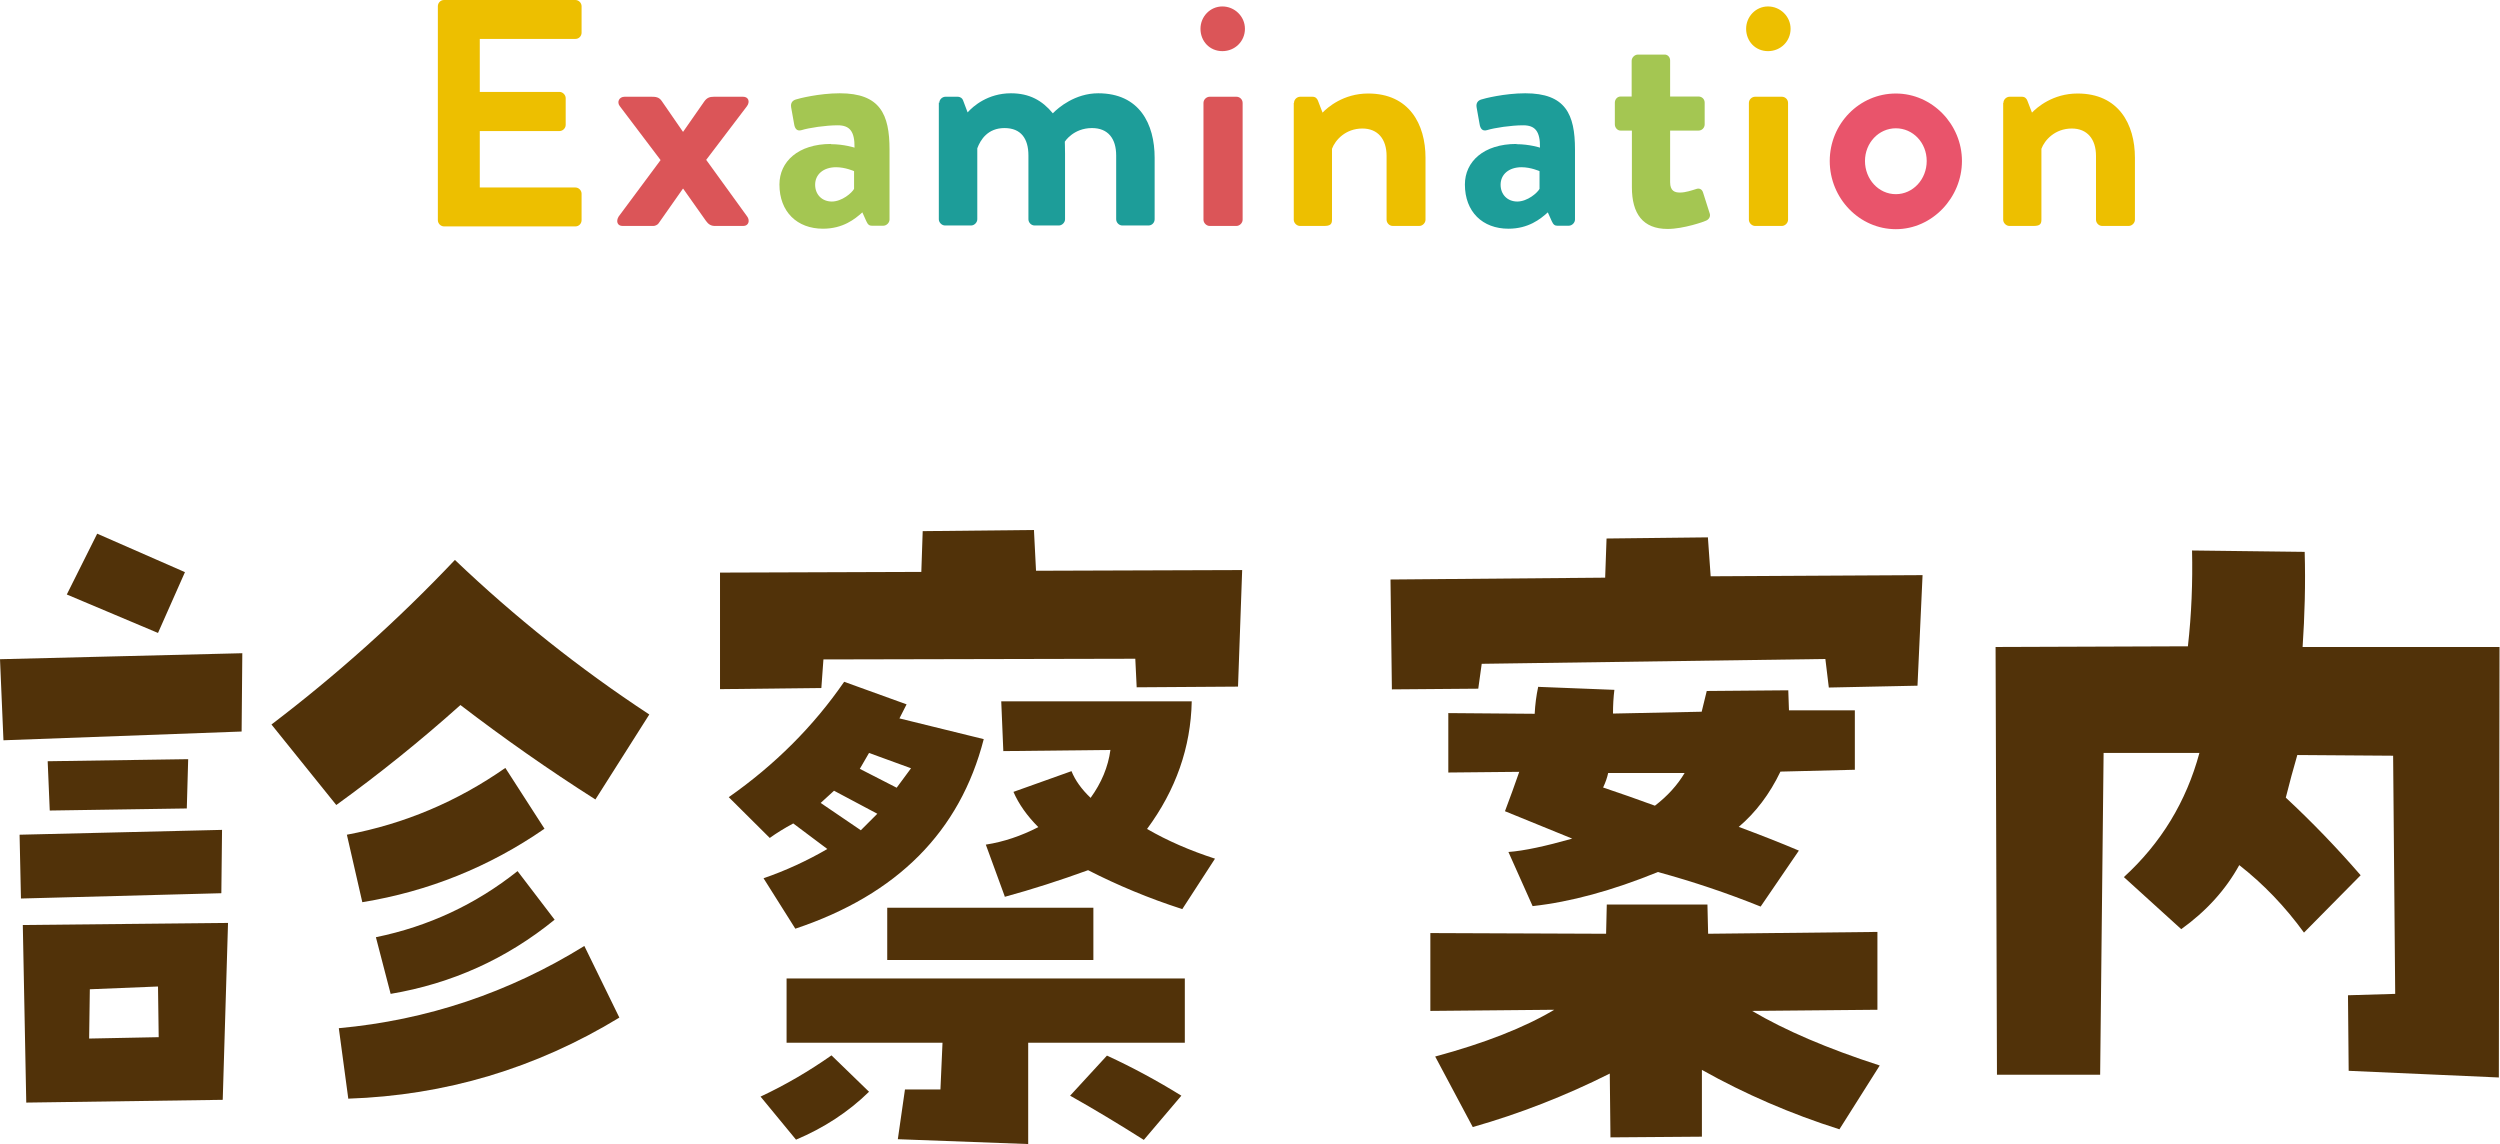 <?xml version="1.0" encoding="UTF-8"?>
<svg id="_レイヤー_2" data-name="レイヤー 2" xmlns="http://www.w3.org/2000/svg" width="108.54" height="49.67" viewBox="0 0 108.54 49.67">
  <defs>
    <style>
      .cls-1 {
        fill: #db5558;
      }

      .cls-1, .cls-2, .cls-3, .cls-4, .cls-5, .cls-6 {
        stroke-width: 0px;
      }

      .cls-2 {
        fill: #edbf00;
      }

      .cls-3 {
        fill: #e9546b;
      }

      .cls-4 {
        fill: #1d9d99;
      }

      .cls-5 {
        fill: #a4c652;
      }

      .cls-6 {
        fill: #513209;
      }
    </style>
  </defs>
  <g id="TOPページ">
    <g>
      <g>
        <path class="cls-2" d="M19.01.27c0-.14.11-.27.27-.27h5.7c.15,0,.27.13.27.27v1.15c0,.14-.11.27-.27.27h-4.15v2.3h3.46c.14,0,.27.13.27.27v1.16c0,.15-.13.27-.27.27h-3.46v2.45h4.15c.15,0,.27.13.27.27v1.15c0,.14-.11.27-.27.27h-5.7c-.15,0-.27-.13-.27-.27V.27Z"/>
        <path class="cls-1" d="M26.86,9.4l1.82-2.45-1.77-2.34c-.14-.18-.03-.41.21-.41h1.16c.18,0,.34.01.46.2l.91,1.32h.01l.92-1.32c.11-.15.22-.2.42-.2h1.26c.24,0,.31.22.17.41l-1.77,2.33,1.78,2.46c.13.18.06.41-.17.41h-1.23c-.18,0-.29-.08-.39-.22l-.99-1.4h-.01l-1.06,1.51c-.04.06-.15.11-.22.11h-1.34c-.24,0-.29-.22-.17-.41Z"/>
        <path class="cls-5" d="M36.08,6.26c.56,0,1.02.15,1.02.15.01-.71-.21-.97-.73-.97s-1.25.11-1.57.21c-.2.06-.29-.07-.32-.25l-.13-.73c-.04-.21.07-.31.2-.35.11-.04,1.01-.27,1.91-.27,1.75,0,2.16.91,2.16,2.44v3.04c0,.14-.13.27-.27.27h-.5c-.1,0-.17-.04-.24-.2l-.17-.38c-.32.29-.84.71-1.71.71-1.12,0-1.89-.73-1.89-1.92,0-.99.81-1.76,2.24-1.76ZM36.11,8.75c.45,0,.88-.38.97-.55v-.77s-.38-.17-.78-.17c-.55,0-.91.31-.91.76,0,.42.29.73.73.73Z"/>
        <path class="cls-4" d="M40.78,4.47c0-.15.13-.27.27-.27h.52c.13,0,.21.07.24.15l.2.53c.24-.27.88-.83,1.88-.83.8,0,1.36.31,1.82.87.24-.25.97-.87,1.97-.87,1.79,0,2.45,1.33,2.45,2.8v2.67c0,.14-.11.27-.27.27h-1.13c-.15,0-.27-.13-.27-.27v-2.77c0-.73-.35-1.19-1.05-1.19-.81,0-1.18.59-1.18.59,0,0,.01.28.01.53v2.84c0,.14-.13.27-.27.27h-1.05c-.15,0-.27-.13-.27-.27v-2.77c0-.73-.32-1.19-1.04-1.19s-1.04.5-1.18.88v3.08c0,.14-.13.27-.27.27h-1.13c-.14,0-.27-.13-.27-.27v-5.07Z"/>
        <path class="cls-1" d="M52.12,1.25c0-.53.42-.97.95-.97s.98.43.98.97-.43.97-.98.97-.95-.43-.95-.97ZM52.25,4.47c0-.15.13-.27.27-.27h1.16c.14,0,.27.11.27.27v5.07c0,.14-.13.27-.27.27h-1.16c-.14,0-.27-.13-.27-.27v-5.07Z"/>
        <path class="cls-2" d="M56.18,4.47c0-.15.13-.27.27-.27h.53c.13,0,.2.07.24.17l.2.52c.21-.22.9-.83,1.98-.83,1.78,0,2.49,1.33,2.49,2.79v2.69c0,.14-.13.27-.27.27h-1.15c-.15,0-.27-.13-.27-.27v-2.77c0-.73-.38-1.19-1.05-1.19-.73,0-1.18.5-1.32.88v3.08c0,.2-.08.27-.35.27h-1.04c-.14,0-.27-.13-.27-.27v-5.07Z"/>
        <path class="cls-4" d="M65.84,6.26c.56,0,1.02.15,1.02.15.01-.71-.21-.97-.73-.97s-1.25.11-1.57.21c-.2.06-.29-.07-.32-.25l-.13-.73c-.04-.21.07-.31.2-.35.11-.04,1.01-.27,1.91-.27,1.75,0,2.16.91,2.16,2.44v3.04c0,.14-.13.27-.27.27h-.5c-.1,0-.17-.04-.24-.2l-.17-.38c-.32.29-.84.71-1.71.71-1.12,0-1.89-.73-1.89-1.92,0-.99.81-1.76,2.24-1.76ZM65.87,8.75c.45,0,.88-.38.97-.55v-.77s-.38-.17-.78-.17c-.55,0-.91.31-.91.76,0,.42.29.73.73.73Z"/>
        <path class="cls-5" d="M70.84,5.67h-.48c-.14,0-.25-.13-.25-.27v-.94c0-.15.11-.27.25-.27h.48v-1.55c0-.14.13-.27.27-.27h1.15c.14-.01.25.11.25.25v1.57h1.23c.15,0,.27.11.27.27v.94c0,.14-.11.27-.27.27h-1.23v2.24c0,.39.21.45.43.45.24,0,.53-.1.69-.15.15-.06.27.01.31.15l.28.88c.06.14-.01.28-.15.34-.07.04-.98.36-1.67.36-1.08,0-1.55-.67-1.55-1.81v-2.46Z"/>
        <path class="cls-2" d="M75.81,1.25c0-.53.42-.97.95-.97s.98.43.98.97-.43.97-.98.97-.95-.43-.95-.97ZM75.93,4.47c0-.15.13-.27.27-.27h1.16c.14,0,.27.11.27.27v5.07c0,.14-.13.27-.27.27h-1.16c-.14,0-.27-.13-.27-.27v-5.07Z"/>
        <path class="cls-3" d="M82.31,4.06c1.58,0,2.87,1.34,2.87,2.93s-1.29,2.96-2.87,2.96-2.87-1.34-2.87-2.96,1.29-2.93,2.87-2.93ZM82.31,8.43c.74,0,1.34-.64,1.34-1.44s-.6-1.42-1.34-1.42-1.34.63-1.34,1.42.59,1.44,1.34,1.44Z"/>
        <path class="cls-2" d="M86.98,4.47c0-.15.13-.27.27-.27h.53c.13,0,.2.07.24.17l.2.52c.21-.22.9-.83,1.98-.83,1.78,0,2.49,1.33,2.49,2.79v2.69c0,.14-.13.27-.27.27h-1.15c-.15,0-.27-.13-.27-.27v-2.77c0-.73-.38-1.19-1.05-1.19-.73,0-1.18.5-1.32.88v3.08c0,.2-.08.27-.35.27h-1.04c-.14,0-.27-.13-.27-.27v-5.07Z"/>
      </g>
      <g>
        <path class="cls-6" d="M10.49,31.76l-10.34.38-.15-3.52,10.52-.26-.03,3.4ZM.91,39.02l-.06-2.78,8.79-.21-.03,2.75-8.7.23ZM9.67,47.75l-8.53.12-.15-7.71,8.91-.09-.23,7.68ZM8.17,32.96l-.06,2.14-5.95.09-.09-2.14,6.09-.09ZM8.03,24.84l-1.17,2.64-3.96-1.67,1.32-2.64,3.81,1.67ZM3.9,42.95l-.03,2.14,3.02-.06-.03-2.2-2.96.12ZM11.78,31.46c2.85-2.17,5.51-4.55,7.97-7.15,2.6,2.48,5.41,4.72,8.44,6.71l-2.34,3.69c-2.03-1.29-3.98-2.66-5.86-4.1-1.72,1.54-3.52,2.99-5.39,4.34l-2.81-3.49ZM15.12,47.69l-.41-3.05c3.83-.35,7.38-1.54,10.66-3.57l1.52,3.11c-3.63,2.21-7.56,3.38-11.78,3.52ZM15.06,36.24c2.5-.47,4.79-1.44,6.88-2.9l1.7,2.64c-2.4,1.66-5.04,2.72-7.91,3.19l-.67-2.93ZM16.96,43.15l-.64-2.46c2.29-.47,4.34-1.43,6.15-2.87l1.61,2.11c-2.09,1.7-4.46,2.77-7.12,3.22Z"/>
        <path class="cls-6" d="M44.89,23.01l.09,1.77,8.95-.03-.18,5.06-4.4.03-.06-1.24-13.54.03-.09,1.24-4.4.05v-5.06l8.74-.03.06-1.77,4.83-.05ZM36.65,29.6l2.71.98-.31.61,3.66.9c-1.03,4.01-3.75,6.75-8.18,8.23l-1.38-2.19c.96-.33,1.89-.76,2.77-1.27l-1.48-1.11c-.39.21-.73.42-1.02.63l-1.78-1.77c2.01-1.41,3.68-3.08,5.01-5.01ZM33.02,47.61c1.09-.51,2.11-1.11,3.08-1.79l1.63,1.58c-.9.88-1.96,1.57-3.17,2.08l-1.54-1.87ZM38.98,49.46l.31-2.16h1.54l.09-2.03h-6.77v-2.79h17.29v2.79h-6.8v4.4l-5.66-.21ZM37.38,36.04l.71-.71-1.88-1-.58.53,1.75,1.19ZM39.54,33.35l-1.81-.66-.4.69,1.6.82.62-.84ZM38.52,41.68v-2.27h8.95v2.27h-8.95ZM43.63,38.94l-.83-2.27c.78-.12,1.54-.38,2.28-.76-.49-.49-.85-1-1.08-1.53l2.52-.9c.16.4.44.79.83,1.16.47-.65.76-1.34.86-2.08l-4.65.05-.09-2.16h8.27c-.04,2-.69,3.85-1.94,5.54.88.51,1.87.94,2.95,1.29l-1.42,2.19c-1.46-.47-2.82-1.04-4.09-1.69-1.21.44-2.42.83-3.63,1.16ZM49.66,49.49c-1.09-.69-2.15-1.33-3.2-1.92l1.6-1.74c1.11.51,2.18,1.09,3.23,1.74l-1.63,1.92Z"/>
        <path class="cls-6" d="M69.69,25.07l.06-1.69,4.4-.05.12,1.69,9.2-.05-.22,4.8-3.85.08-.15-1.24-14.92.21-.15,1.08-3.75.03-.06-4.77,9.32-.08ZM63.94,48.93l-1.63-3.06c2.15-.58,3.88-1.26,5.17-2.03l-5.38.05v-3.38l7.63.03.03-1.27h4.37l.03,1.27,7.35-.08v3.38l-5.44.05c1.42.84,3.26,1.63,5.54,2.37l-1.75,2.77c-2.11-.67-4.1-1.53-5.97-2.58v2.9l-3.97.03-.03-2.77c-1.93.97-3.91,1.74-5.94,2.32ZM66.77,29.82l3.32.13c-.04.32-.06.66-.06,1.03l3.85-.08.22-.9,3.54-.03.03.87h2.86v2.58l-3.23.08c-.47.98-1.08,1.78-1.81,2.4.94.35,1.81.69,2.61,1.03l-1.66,2.43c-1.44-.58-2.92-1.08-4.46-1.5-1.99.81-3.8,1.3-5.44,1.48l-1.05-2.35c.68-.05,1.6-.25,2.77-.58-.98-.4-1.96-.8-2.92-1.19.23-.6.43-1.17.62-1.71l-3.08.03v-2.58l3.75.03c.02-.4.07-.79.15-1.16ZM73.14,33.56h-3.32c-.04.19-.11.4-.22.63.74.25,1.49.51,2.25.79.55-.42.98-.9,1.29-1.42Z"/>
        <path class="cls-6" d="M101.97,46.49l-.03-3.28,2.05-.06-.09-10.34-4.16-.03c-.18.61-.34,1.22-.5,1.85,1.13,1.05,2.22,2.18,3.25,3.37l-2.46,2.49c-.82-1.13-1.76-2.11-2.81-2.93-.59,1.07-1.43,2-2.52,2.78l-2.49-2.26c1.62-1.48,2.71-3.28,3.28-5.39h-4.16l-.15,13.97h-4.48l-.06-18.57,8.35-.03c.16-1.41.21-2.79.18-4.16l4.89.06c.04,1.41,0,2.78-.09,4.13h8.55l-.03,18.69-6.53-.29Z"/>
      </g>
    </g>
  </g>
</svg>